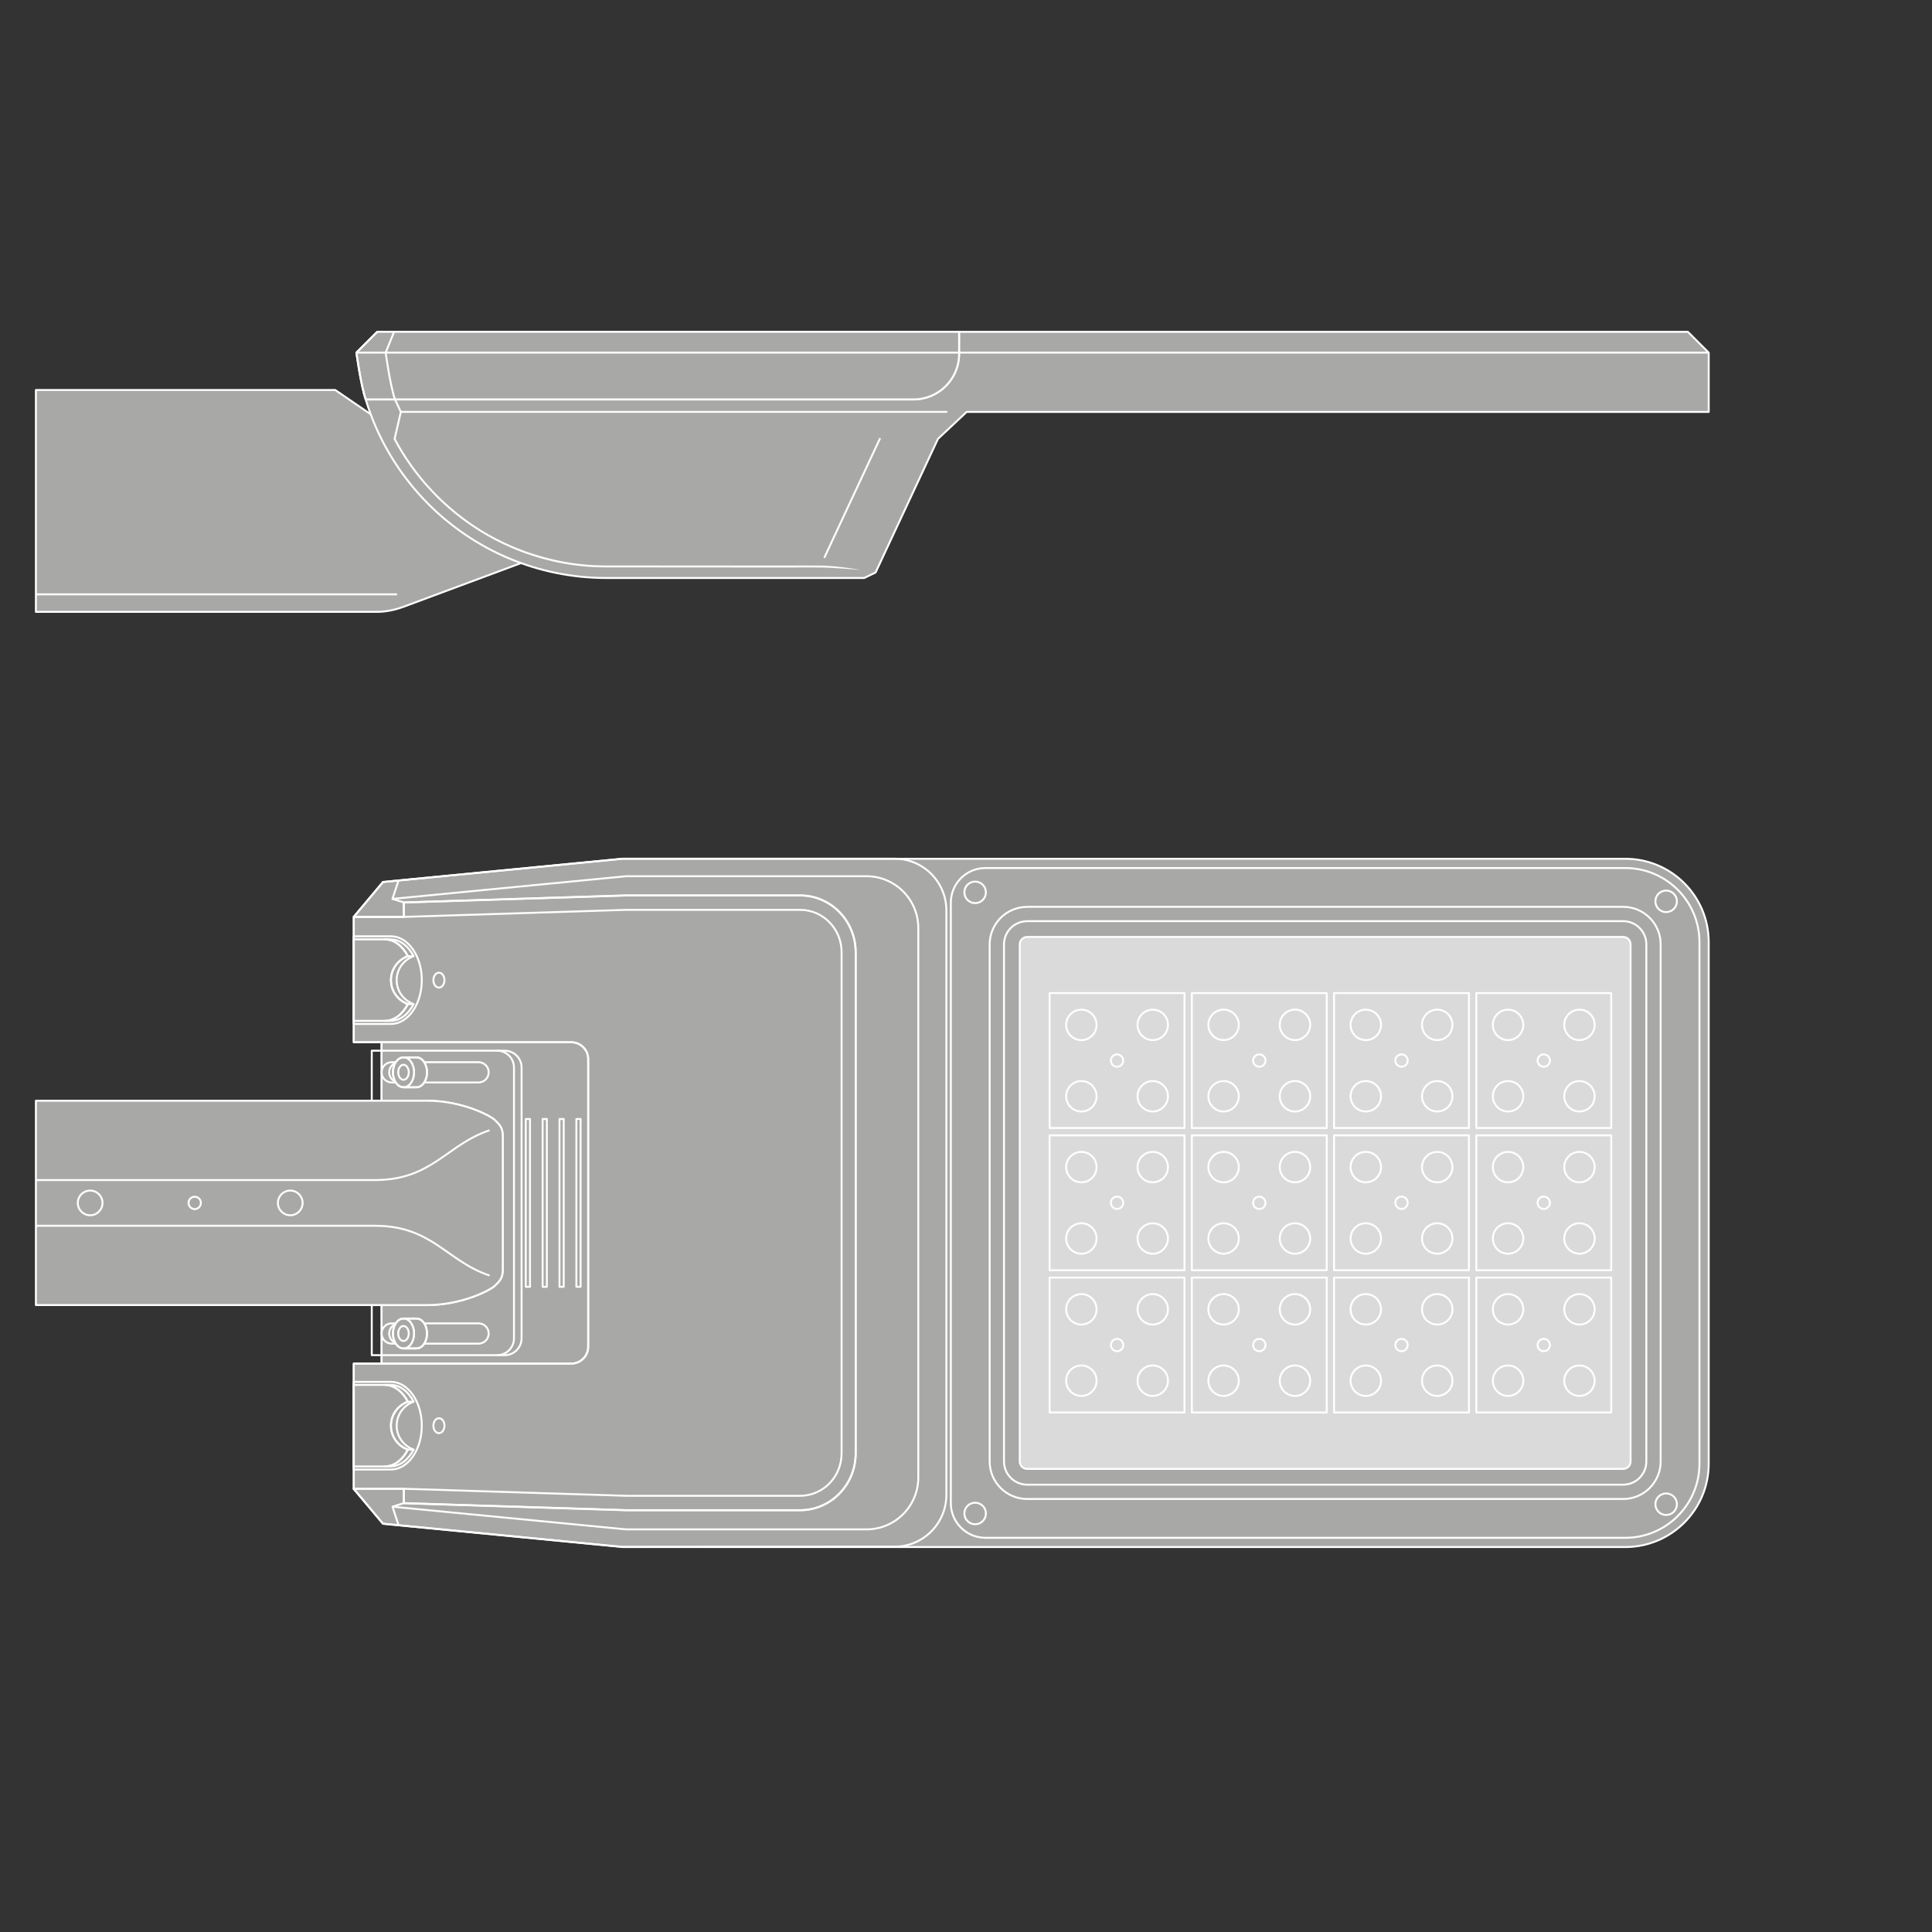 <?xml version="1.0" encoding="utf-8"?>
<!-- Generator: Adobe Illustrator 25.0.0, SVG Export Plug-In . SVG Version: 6.00 Build 0)  -->
<svg version="1.1" xmlns="http://www.w3.org/2000/svg" xmlns:xlink="http://www.w3.org/1999/xlink" x="0px" y="0px"
	 viewBox="0 0 425.2 425.2" style="enable-background:new 0 0 425.2 425.2;" xml:space="preserve">
<rect x="0" y="0" width="425.2" height="425.2" fill="#333333" stroke="none"/>
<style type="text/css">
	.st0{display:none;}
	.st1{display:inline;fill:#575756;}
	.st2{display:inline;fill:none;stroke:#575756;stroke-width:2.835;stroke-linejoin:round;stroke-miterlimit:3.864;}
	.st3{fill:#A8A8A7;stroke:#FFFFFF;stroke-width:0.425;stroke-linejoin:round;stroke-miterlimit:22.926;}
	.st4{fill:none;stroke:#FFFFFF;stroke-width:0.425;stroke-linejoin:round;stroke-miterlimit:22.926;}
	.st5{fill:#DADADA;stroke:#FFFFFF;stroke-width:0.425;stroke-linejoin:round;stroke-miterlimit:22.926;}
	.st6{fill:#FFFFFF;}
</style>
<g id="elements">
	<g class="st0">
		<polygon class="st1" points="305.95,52.69 302.4,61.2 298.86,52.69 305.95,52.69 305.95,52.69 		"/>
		<polygon class="st1" points="305.95,35.69 302.4,27.19 298.86,35.69 305.95,35.69 305.95,35.69 		"/>
		<line class="st2" x1="302.4" y1="33.75" x2="302.4" y2="54.64"/>
	</g>
	<g>
		<path class="st3" d="M137.06,340.48l-52.77-5.12l-6.43-7.67V300.1h6.12v-70.72h-6.12v-27.59l6.43-7.67l52.77-5.12H357.7
			c10.14,0,18.36,8.22,18.36,18.36v114.76c0,10.14-8.22,18.36-18.36,18.36H137.06z"/>
		<path class="st4" d="M77.86,327.69v-0.05h11.01v3.17l48.93,1.55h38.31c6.74,0,12.21-5.59,12.21-12.5v-110.3
			c0-6.9-5.47-12.5-12.21-12.5H137.8l-48.93,1.55v3.16H77.86l6.43-7.67l52.77-5.12h59.81c6.3,0,11.41,5.11,11.41,11.41v128.6
			c0,6.3-5.11,11.41-11.41,11.41l-59.81,0.05l-52.77-5.12L77.86,327.69z"/>
		<path class="st4" d="M125.74,300.1c2.05,0,3.71-1.66,3.71-3.71v-63.3c0-2.05-1.66-3.71-3.71-3.71H77.86v-27.59h11.01v-3.16
			l48.93-1.55h38.31c6.74,0,12.21,5.59,12.21,12.5v110.3c0,6.9-5.47,12.5-12.21,12.5H137.8l-48.93-1.55v-3.17H77.86v0.05V300.1
			H125.74z"/>
		<path class="st4" d="M226.06,199.59c-4.56,0-8.25,3.69-8.25,8.25v113.81c0,4.56,3.69,8.25,8.25,8.25h131.17
			c4.56,0,8.25-3.69,8.25-8.25V207.83c0-4.56-3.69-8.25-8.25-8.25H226.06z"/>
		<path class="st4" d="M226.06,202.74c-2.81,0-5.1,2.28-5.1,5.1v113.81c0,2.81,2.28,5.1,5.1,5.1h131.17c2.81,0,5.1-2.28,5.1-5.1
			V207.83c0-2.81-2.28-5.1-5.1-5.1H226.06z"/>
		<path class="st5" d="M226.06,206.21c-0.9,0-1.63,0.73-1.63,1.63v113.81c0,0.9,0.73,1.63,1.63,1.63h131.17
			c0.9,0,1.63-0.73,1.63-1.63V207.83c0-0.9-0.73-1.63-1.63-1.63H226.06z"/>
		<path class="st4" d="M366.69,196c-1.31,0-2.37,1.06-2.37,2.37c0,1.31,1.06,2.37,2.37,2.37c1.31,0,2.37-1.06,2.37-2.37
			C369.06,197.07,368,196,366.69,196z"/>
		<path class="st4" d="M366.69,333.42c-1.31,0-2.37-1.06-2.37-2.37c0-1.31,1.06-2.37,2.37-2.37c1.31,0,2.37,1.06,2.37,2.37
			C369.06,332.36,368,333.42,366.69,333.42z"/>
		<path class="st4" d="M214.61,194.02c-1.31,0-2.37,1.06-2.37,2.37c0,1.31,1.06,2.37,2.37,2.37c1.31,0,2.37-1.06,2.37-2.37
			C216.98,195.08,215.92,194.02,214.61,194.02z"/>
		<path class="st4" d="M209.26,330.83c0,4.2,3.41,7.61,7.61,7.61H357.7c9.01,0,16.32-7.31,16.32-16.32V207.36
			c0-9.01-7.31-16.32-16.32-16.32H216.87c-4.2,0-7.61,3.41-7.61,7.61V330.83z"/>
		<path class="st4" d="M214.61,335.46c-1.31,0-2.37-1.06-2.37-2.37c0-1.31,1.06-2.37,2.37-2.37c1.31,0,2.37,1.06,2.37,2.37
			C216.98,334.4,215.92,335.46,214.61,335.46z"/>
		
			<rect x="262.3" y="249.87" transform="matrix(-1.836970e-16 1 -1 -1.836970e-16 541.863 -12.432)" class="st4" width="29.69" height="29.69"/>
		<path class="st4" d="M277.15,266.08c-0.75,0-1.36-0.61-1.36-1.36c0-0.75,0.61-1.36,1.36-1.36c0.75,0,1.36,0.61,1.36,1.36
			C278.51,265.47,277.9,266.08,277.15,266.08z"/>
		<path class="st4" d="M285,275.92c-1.85,0-3.35-1.5-3.35-3.35c0-1.85,1.5-3.35,3.35-3.35c1.85,0,3.35,1.5,3.35,3.35
			C288.36,274.42,286.85,275.92,285,275.92z"/>
		<path class="st4" d="M285,253.51c-1.85,0-3.35,1.5-3.35,3.35c0,1.85,1.5,3.35,3.35,3.35c1.85,0,3.35-1.5,3.35-3.35
			C288.36,255.01,286.85,253.51,285,253.51z"/>
		<path class="st4" d="M269.29,275.92c1.85,0,3.35-1.5,3.35-3.35c0-1.85-1.5-3.35-3.35-3.35c-1.85,0-3.35,1.5-3.35,3.35
			C265.94,274.42,267.44,275.92,269.29,275.92z"/>
		<path class="st4" d="M269.29,253.51c1.85,0,3.35,1.5,3.35,3.35c0,1.85-1.5,3.35-3.35,3.35c-1.85,0-3.35-1.5-3.35-3.35
			C265.94,255.01,267.44,253.51,269.29,253.51z"/>
		
			<rect x="262.3" y="281.17" transform="matrix(-1.836970e-16 1 -1 -1.836970e-16 573.164 18.869)" class="st4" width="29.69" height="29.69"/>
		<path class="st4" d="M277.15,297.38c-0.75,0-1.36-0.61-1.36-1.36c0-0.75,0.61-1.36,1.36-1.36c0.75,0,1.36,0.61,1.36,1.36
			C278.51,296.77,277.9,297.38,277.15,297.38z"/>
		<path class="st4" d="M285,307.22c-1.85,0-3.35-1.5-3.35-3.35c0-1.85,1.5-3.35,3.35-3.35c1.85,0,3.35,1.5,3.35,3.35
			C288.36,305.72,286.85,307.22,285,307.22z"/>
		<path class="st4" d="M285,284.81c-1.85,0-3.35,1.5-3.35,3.35c0,1.85,1.5,3.35,3.35,3.35c1.85,0,3.35-1.5,3.35-3.35
			C288.36,286.31,286.85,284.81,285,284.81z"/>
		<path class="st4" d="M269.29,307.22c1.85,0,3.35-1.5,3.35-3.35c0-1.85-1.5-3.35-3.35-3.35c-1.85,0-3.35,1.5-3.35,3.35
			C265.94,305.72,267.44,307.22,269.29,307.22z"/>
		<path class="st4" d="M269.29,284.81c1.85,0,3.35,1.5,3.35,3.35c0,1.85-1.5,3.35-3.35,3.35c-1.85,0-3.35-1.5-3.35-3.35
			C265.94,286.31,267.44,284.81,269.29,284.81z"/>
		
			<rect x="262.3" y="218.56" transform="matrix(-1.836970e-16 1 -1 -1.836970e-16 510.559 -43.736)" class="st4" width="29.69" height="29.69"/>
		<path class="st4" d="M277.15,234.77c-0.75,0-1.36-0.61-1.36-1.36c0-0.75,0.61-1.36,1.36-1.36c0.75,0,1.36,0.61,1.36,1.36
			C278.51,234.16,277.9,234.77,277.15,234.77z"/>
		<path class="st4" d="M285,244.62c-1.85,0-3.35-1.5-3.35-3.35s1.5-3.35,3.35-3.35c1.85,0,3.35,1.5,3.35,3.35
			S286.85,244.62,285,244.62z"/>
		<path class="st4" d="M285,222.2c-1.85,0-3.35,1.5-3.35,3.35c0,1.85,1.5,3.35,3.35,3.35c1.85,0,3.35-1.5,3.35-3.35
			C288.36,223.7,286.85,222.2,285,222.2z"/>
		<circle class="st4" cx="269.29" cy="241.27" r="3.35"/>
		<path class="st4" d="M269.29,222.2c1.85,0,3.35,1.5,3.35,3.35c0,1.85-1.5,3.35-3.35,3.35c-1.85,0-3.35-1.5-3.35-3.35
			C265.94,223.7,267.44,222.2,269.29,222.2z"/>
		<rect x="293.6" y="249.87" class="st4" width="29.69" height="29.69"/>
		<path class="st4" d="M309.81,264.71c0,0.75-0.61,1.36-1.36,1.36c-0.75,0-1.36-0.61-1.36-1.36c0-0.75,0.61-1.36,1.36-1.36
			C309.2,263.35,309.81,263.96,309.81,264.71z"/>
		<path class="st4" d="M319.66,256.86c0,1.85-1.5,3.35-3.35,3.35c-1.85,0-3.35-1.5-3.35-3.35c0-1.85,1.5-3.35,3.35-3.35
			C318.16,253.51,319.66,255.01,319.66,256.86z"/>
		<path class="st4" d="M297.24,256.86c0,1.85,1.5,3.35,3.35,3.35c1.85,0,3.35-1.5,3.35-3.35c0-1.85-1.5-3.35-3.35-3.35
			C298.74,253.51,297.24,255.01,297.24,256.86z"/>
		<path class="st4" d="M319.66,272.57c0-1.85-1.5-3.35-3.35-3.35c-1.85,0-3.35,1.5-3.35,3.35c0,1.85,1.5,3.35,3.35,3.35
			C318.16,275.92,319.66,274.42,319.66,272.57z"/>
		<path class="st4" d="M297.24,272.57c0-1.85,1.5-3.35,3.35-3.35c1.85,0,3.35,1.5,3.35,3.35c0,1.85-1.5,3.35-3.35,3.35
			C298.74,275.92,297.24,274.42,297.24,272.57z"/>
		<rect x="231" y="249.87" class="st4" width="29.69" height="29.69"/>
		<circle class="st4" cx="245.84" cy="264.71" r="1.36"/>
		<path class="st4" d="M257.05,256.86c0,1.85-1.5,3.35-3.35,3.35c-1.85,0-3.35-1.5-3.35-3.35c0-1.85,1.5-3.35,3.35-3.35
			C255.55,253.51,257.05,255.01,257.05,256.86z"/>
		<path class="st4" d="M234.64,256.86c0,1.85,1.5,3.35,3.35,3.35s3.35-1.5,3.35-3.35c0-1.85-1.5-3.35-3.35-3.35
			S234.64,255.01,234.64,256.86z"/>
		<path class="st4" d="M257.05,272.57c0-1.85-1.5-3.35-3.35-3.35c-1.85,0-3.35,1.5-3.35,3.35c0,1.85,1.5,3.35,3.35,3.35
			C255.55,275.92,257.05,274.42,257.05,272.57z"/>
		<path class="st4" d="M234.64,272.57c0-1.85,1.5-3.35,3.35-3.35s3.35,1.5,3.35,3.35c0,1.85-1.5,3.35-3.35,3.35
			S234.64,274.42,234.64,272.57z"/>
		<rect x="293.6" y="281.17" class="st4" width="29.69" height="29.69"/>
		<path class="st4" d="M309.81,296.02c0,0.75-0.61,1.36-1.36,1.36c-0.75,0-1.36-0.61-1.36-1.36c0-0.75,0.61-1.36,1.36-1.36
			C309.2,294.66,309.81,295.26,309.81,296.02z"/>
		<path class="st4" d="M319.66,288.16c0,1.85-1.5,3.35-3.35,3.35c-1.85,0-3.35-1.5-3.35-3.35c0-1.85,1.5-3.35,3.35-3.35
			C318.16,284.81,319.66,286.31,319.66,288.16z"/>
		<path class="st4" d="M297.24,288.16c0,1.85,1.5,3.35,3.35,3.35c1.85,0,3.35-1.5,3.35-3.35c0-1.85-1.5-3.35-3.35-3.35
			C298.74,284.81,297.24,286.31,297.24,288.16z"/>
		<path class="st4" d="M319.66,303.87c0-1.85-1.5-3.35-3.35-3.35c-1.85,0-3.35,1.5-3.35,3.35c0,1.85,1.5,3.35,3.35,3.35
			C318.16,307.22,319.66,305.72,319.66,303.87z"/>
		<path class="st4" d="M297.24,303.87c0-1.85,1.5-3.35,3.35-3.35c1.85,0,3.35,1.5,3.35,3.35c0,1.85-1.5,3.35-3.35,3.35
			C298.74,307.22,297.24,305.72,297.24,303.87z"/>
		<rect x="231" y="281.17" class="st4" width="29.69" height="29.69"/>
		<path class="st4" d="M247.21,296.02c0,0.75-0.61,1.36-1.36,1.36s-1.36-0.61-1.36-1.36c0-0.75,0.61-1.36,1.36-1.36
			S247.21,295.26,247.21,296.02z"/>
		<path class="st4" d="M257.05,288.16c0,1.85-1.5,3.35-3.35,3.35c-1.85,0-3.35-1.5-3.35-3.35c0-1.85,1.5-3.35,3.35-3.35
			C255.55,284.81,257.05,286.31,257.05,288.16z"/>
		<path class="st4" d="M234.64,288.16c0,1.85,1.5,3.35,3.35,3.35s3.35-1.5,3.35-3.35c0-1.85-1.5-3.35-3.35-3.35
			S234.64,286.31,234.64,288.16z"/>
		<path class="st4" d="M257.05,303.87c0-1.85-1.5-3.35-3.35-3.35c-1.85,0-3.35,1.5-3.35,3.35c0,1.85,1.5,3.35,3.35,3.35
			C255.55,307.22,257.05,305.72,257.05,303.87z"/>
		<path class="st4" d="M234.64,303.87c0-1.85,1.5-3.35,3.35-3.35s3.35,1.5,3.35,3.35c0,1.85-1.5,3.35-3.35,3.35
			S234.64,305.72,234.64,303.87z"/>
		<rect x="293.6" y="218.56" class="st4" width="29.69" height="29.69"/>
		<path class="st4" d="M309.81,233.41c0,0.75-0.61,1.36-1.36,1.36c-0.75,0-1.36-0.61-1.36-1.36c0-0.75,0.61-1.36,1.36-1.36
			C309.2,232.05,309.81,232.66,309.81,233.41z"/>
		<path class="st4" d="M319.66,225.56c0,1.85-1.5,3.35-3.35,3.35c-1.85,0-3.35-1.5-3.35-3.35c0-1.85,1.5-3.35,3.35-3.35
			C318.16,222.2,319.66,223.7,319.66,225.56z"/>
		<path class="st4" d="M297.24,225.56c0,1.85,1.5,3.35,3.35,3.35c1.85,0,3.35-1.5,3.35-3.35c0-1.85-1.5-3.35-3.35-3.35
			C298.74,222.2,297.24,223.7,297.24,225.56z"/>
		<path class="st4" d="M319.66,241.27c0-1.85-1.5-3.35-3.35-3.35c-1.85,0-3.35,1.5-3.35,3.35s1.5,3.35,3.35,3.35
			C318.16,244.62,319.66,243.12,319.66,241.27z"/>
		<path class="st4" d="M297.24,241.27c0-1.85,1.5-3.35,3.35-3.35c1.85,0,3.35,1.5,3.35,3.35s-1.5,3.35-3.35,3.35
			C298.74,244.62,297.24,243.12,297.24,241.27z"/>
		<rect x="324.91" y="249.87" class="st4" width="29.69" height="29.69"/>
		<path class="st4" d="M341.11,264.71c0,0.75-0.61,1.36-1.36,1.36c-0.75,0-1.36-0.61-1.36-1.36c0-0.75,0.61-1.36,1.36-1.36
			C340.5,263.35,341.11,263.96,341.11,264.71z"/>
		<path class="st4" d="M350.96,256.86c0,1.85-1.5,3.35-3.35,3.35c-1.85,0-3.35-1.5-3.35-3.35c0-1.85,1.5-3.35,3.35-3.35
			C349.46,253.51,350.96,255.01,350.96,256.86z"/>
		<path class="st4" d="M328.55,256.86c0,1.85,1.5,3.35,3.35,3.35c1.85,0,3.35-1.5,3.35-3.35c0-1.85-1.5-3.35-3.35-3.35
			C330.05,253.51,328.55,255.01,328.55,256.86z"/>
		<path class="st4" d="M350.96,272.57c0-1.85-1.5-3.35-3.35-3.35c-1.85,0-3.35,1.5-3.35,3.35c0,1.85,1.5,3.35,3.35,3.35
			C349.46,275.92,350.96,274.42,350.96,272.57z"/>
		<path class="st4" d="M328.55,272.57c0-1.85,1.5-3.35,3.35-3.35c1.85,0,3.35,1.5,3.35,3.35c0,1.85-1.5,3.35-3.35,3.35
			C330.05,275.92,328.55,274.42,328.55,272.57z"/>
		<rect x="324.91" y="281.17" class="st4" width="29.69" height="29.69"/>
		<path class="st4" d="M341.11,296.02c0,0.75-0.61,1.36-1.36,1.36c-0.75,0-1.36-0.61-1.36-1.36c0-0.75,0.61-1.36,1.36-1.36
			C340.5,294.66,341.11,295.26,341.11,296.02z"/>
		<path class="st4" d="M350.96,288.16c0,1.85-1.5,3.35-3.35,3.35c-1.85,0-3.35-1.5-3.35-3.35c0-1.85,1.5-3.35,3.35-3.35
			C349.46,284.81,350.96,286.31,350.96,288.16z"/>
		<path class="st4" d="M328.55,288.16c0,1.85,1.5,3.35,3.35,3.35c1.85,0,3.35-1.5,3.35-3.35c0-1.85-1.5-3.35-3.35-3.35
			C330.05,284.81,328.55,286.31,328.55,288.16z"/>
		<path class="st4" d="M350.96,303.87c0-1.85-1.5-3.35-3.35-3.35c-1.85,0-3.35,1.5-3.35,3.35c0,1.85,1.5,3.35,3.35,3.35
			C349.46,307.22,350.96,305.72,350.96,303.87z"/>
		<path class="st4" d="M328.55,303.87c0-1.85,1.5-3.35,3.35-3.35c1.85,0,3.35,1.5,3.35,3.35c0,1.85-1.5,3.35-3.35,3.35
			C330.05,307.22,328.55,305.72,328.55,303.87z"/>
		<rect x="324.91" y="218.56" class="st4" width="29.69" height="29.69"/>
		<path class="st4" d="M341.11,233.41c0,0.75-0.61,1.36-1.36,1.36c-0.75,0-1.36-0.61-1.36-1.36c0-0.75,0.61-1.36,1.36-1.36
			C340.5,232.05,341.11,232.66,341.11,233.41z"/>
		<path class="st4" d="M350.96,225.56c0,1.85-1.5,3.35-3.35,3.35c-1.85,0-3.35-1.5-3.35-3.35c0-1.85,1.5-3.35,3.35-3.35
			C349.46,222.2,350.96,223.7,350.96,225.56z"/>
		<path class="st4" d="M328.55,225.56c0,1.85,1.5,3.35,3.35,3.35c1.85,0,3.35-1.5,3.35-3.35c0-1.85-1.5-3.35-3.35-3.35
			C330.05,222.2,328.55,223.7,328.55,225.56z"/>
		<path class="st4" d="M350.96,241.27c0-1.85-1.5-3.35-3.35-3.35c-1.85,0-3.35,1.5-3.35,3.35s1.5,3.35,3.35,3.35
			C349.46,244.62,350.96,243.12,350.96,241.27z"/>
		<path class="st4" d="M328.55,241.27c0-1.85,1.5-3.35,3.35-3.35c1.85,0,3.35,1.5,3.35,3.35s-1.5,3.35-3.35,3.35
			C330.05,244.62,328.55,243.12,328.55,241.27z"/>
		<rect x="231" y="218.56" class="st4" width="29.69" height="29.69"/>
		<circle class="st4" cx="245.84" cy="233.41" r="1.36"/>
		<path class="st4" d="M257.05,225.56c0,1.85-1.5,3.35-3.35,3.35c-1.85,0-3.35-1.5-3.35-3.35c0-1.85,1.5-3.35,3.35-3.35
			C255.55,222.2,257.05,223.7,257.05,225.56z"/>
		<path class="st4" d="M234.64,225.56c0,1.85,1.5,3.35,3.35,3.35s3.35-1.5,3.35-3.35c0-1.85-1.5-3.35-3.35-3.35
			S234.64,223.7,234.64,225.56z"/>
		<path class="st4" d="M257.05,241.27c0-1.85-1.5-3.35-3.35-3.35c-1.85,0-3.35,1.5-3.35,3.35s1.5,3.35,3.35,3.35
			C255.55,244.62,257.05,243.12,257.05,241.27z"/>
		<path class="st4" d="M234.64,241.27c0-1.85,1.5-3.35,3.35-3.35s3.35,1.5,3.35,3.35s-1.5,3.35-3.35,3.35
			S234.64,243.12,234.64,241.27z"/>
		<path class="st4" d="M88.87,201.79l48.99-1.55h38.24c5.03,0,9.12,4.18,9.12,9.33v110.3c0,5.15-4.08,9.33-9.12,9.33h-38.24
			l-48.99-1.55"/>
		<line class="st4" x1="88.87" y1="201.79" x2="77.86" y2="201.79"/>
		<path class="st4" d="M87.72,335.69l-1.34-4.09l51.43,4.99h52.88c6.3,0,11.41-5.11,11.41-11.41V204.25
			c0-6.3-5.11-11.41-11.41-11.41H137.8l-51.43,4.99l1.34-4.04"/>
		<line class="st4" x1="86.38" y1="197.82" x2="88.87" y2="198.62"/>
		<line class="st4" x1="88.87" y1="330.8" x2="86.38" y2="331.6"/>
		<path class="st4" d="M83.98,229.38h41.76c2.05,0,3.71,1.66,3.71,3.71v63.3c0,2.05-1.66,3.71-3.71,3.71H83.98V229.38z"/>
		<path class="st4" d="M109.41,298.25c2.05,0,3.71-1.66,3.71-3.71v-59.59c0-2.05-1.66-3.71-3.71-3.71"/>
		<path class="st4" d="M114.79,294.54v-59.59c0-2.05-1.66-3.71-3.71-3.71H81.82v11.02c0,0,4.58,0,12.19,0
			c7.61,0,13.92,3.28,14.91,4.27c0.99,0.99,1.73,1.61,1.73,3.53v29.37c0,1.92-0.74,2.54-1.73,3.53c-0.99,0.99-7.3,4.27-14.91,4.27
			c-7.61,0-12.19,0-12.19,0v11.02h29.26C113.13,298.25,114.79,296.59,114.79,294.54z"/>
		<path class="st4" d="M86.21,291.25c-1.23,0-2.23,1-2.23,2.23c0,1.23,1,2.23,2.23,2.23h19.11c1.23,0,2.23-1,2.23-2.23
			c0-1.23-1-2.23-2.23-2.23H86.21z"/>
		<path class="st4" d="M86.21,238.23c-1.23,0-2.23-1-2.23-2.23c0-1.23,1-2.23,2.23-2.23h19.11c1.23,0,2.23,1,2.23,2.23
			c0,1.23-1,2.23-2.23,2.23H86.21z"/>
		<path class="st4" d="M87.88,291.25c-1.23,0-2.23,1-2.23,2.23c0,1.23,1,2.23,2.23,2.23"/>
		<path class="st4" d="M87.88,233.77c-1.23,0-2.23,1-2.23,2.23c0,1.23,1,2.23,2.23,2.23"/>
		<path class="st3" d="M88.8,239.29c1.28,0,2.32-1.47,2.32-3.29c0-1.82-1.04-3.29-2.32-3.29h2.86c1.28,0,2.32,1.47,2.32,3.29
			c0,1.82-1.04,3.29-2.32,3.29H88.8z"/>
		<path class="st3" d="M88.8,239.29c-1.28,0-2.32-1.47-2.32-3.29c0-1.82,1.04-3.29,2.32-3.29c1.28,0,2.32,1.47,2.32,3.29
			C91.12,237.82,90.08,239.29,88.8,239.29z"/>
		<path class="st3" d="M88.8,237.64c-0.64,0-1.16-0.74-1.16-1.65c0-0.91,0.52-1.65,1.16-1.65c0.64,0,1.16,0.74,1.16,1.65
			C89.96,236.91,89.44,237.64,88.8,237.64z"/>
		<path class="st4" d="M93.99,236c0-1.82-1.04-3.29-2.32-3.29H88.8c-1.28,0-2.32,1.47-2.32,3.29c0,1.82,1.04,3.29,2.32,3.29h2.86
			C92.95,239.29,93.99,237.82,93.99,236z"/>
		<path class="st3" d="M88.8,296.77c1.28,0,2.32-1.47,2.32-3.29c0-1.82-1.04-3.29-2.32-3.29h2.86c1.28,0,2.32,1.47,2.32,3.29
			c0,1.82-1.04,3.29-2.32,3.29H88.8z"/>
		<path class="st3" d="M88.8,296.77c-1.28,0-2.32-1.47-2.32-3.29c0-1.82,1.04-3.29,2.32-3.29c1.28,0,2.32,1.47,2.32,3.29
			C91.12,295.3,90.08,296.77,88.8,296.77z"/>
		<path class="st3" d="M88.8,295.13c-0.64,0-1.16-0.74-1.16-1.65s0.52-1.65,1.16-1.65c0.64,0,1.16,0.74,1.16,1.65
			S89.44,295.13,88.8,295.13z"/>
		<path class="st4" d="M93.99,293.48c0-1.82-1.04-3.29-2.32-3.29H88.8c-1.28,0-2.32,1.47-2.32,3.29c0,1.82,1.04,3.29,2.32,3.29h2.86
			C92.95,296.77,93.99,295.3,93.99,293.48z"/>
		
			<rect x="101.43" y="264.28" transform="matrix(-1.836970e-16 1 -1 -1.836970e-16 384.634 144.845)" class="st4" width="36.93" height="0.93"/>
		
			<rect x="105.14" y="264.28" transform="matrix(-1.836970e-16 1 -1 -1.836970e-16 388.345 141.133)" class="st4" width="36.93" height="0.93"/>
		
			<rect x="97.72" y="264.28" transform="matrix(-1.836970e-16 1 -1 -1.836970e-16 380.922 148.557)" class="st4" width="36.93" height="0.93"/>
		
			<rect x="108.85" y="264.28" transform="matrix(-1.836970e-16 1 -1 -1.836970e-16 392.057 137.422)" class="st4" width="36.93" height="0.93"/>
		<path class="st4" d="M96.6,217.35c-0.68,0-1.22-0.74-1.22-1.64s0.55-1.64,1.22-1.64c0.68,0,1.22,0.74,1.22,1.64
			S97.28,217.35,96.6,217.35z"/>
		<path class="st4" d="M96.6,312.13c-0.68,0-1.22,0.74-1.22,1.64c0,0.91,0.55,1.64,1.22,1.64c0.68,0,1.22-0.74,1.22-1.64
			C97.83,312.86,97.28,312.13,96.6,312.13z"/>
		<path class="st3" d="M94.01,287.22c7.61,0,13.92-3.28,14.91-4.27c0.99-0.99,1.73-1.61,1.73-3.53v-29.37
			c0-1.92-0.74-2.54-1.73-3.53c-0.99-0.99-7.3-4.27-14.91-4.27c-7.61,0-12.19,0-12.19,0H7.9v44.97h73.92
			C81.82,287.22,86.4,287.22,94.01,287.22z"/>
		<path class="st4" d="M107.74,248.76c-9.46,3.15-12.62,10.95-25.24,10.95H7.9"/>
		<path class="st4" d="M107.74,280.72c-9.46-3.16-12.62-10.95-25.24-10.95H7.9"/>
		<path class="st4" d="M63.88,267.46c-1.5,0-2.72-1.22-2.72-2.72c0-1.5,1.22-2.72,2.72-2.72s2.72,1.22,2.72,2.72
			C66.6,266.24,65.38,267.46,63.88,267.46z"/>
		<path class="st4" d="M42.85,266.1c-0.75,0-1.36-0.61-1.36-1.36c0-0.75,0.61-1.36,1.36-1.36c0.75,0,1.36,0.61,1.36,1.36
			C44.21,265.49,43.6,266.1,42.85,266.1z"/>
		<path class="st4" d="M19.84,267.46c-1.5,0-2.72-1.22-2.72-2.72c0-1.5,1.22-2.72,2.72-2.72c1.5,0,2.72,1.22,2.72,2.72
			C22.56,266.24,21.34,267.46,19.84,267.46z"/>
		<path class="st4" d="M86.03,225.36c3.76,0,6.8-4.32,6.8-9.65s-3.04-9.65-6.8-9.65l-8.17,0v19.3L86.03,225.36z"/>
		<path class="st4" d="M89.77,220.98c-2.17-0.78-3.73-2.83-3.73-5.27c0-2.44,1.56-4.49,3.73-5.27c-1.15-2.22-2.98-3.68-5.07-3.7
			l-6.84,0v17.93l6.84,0C86.79,224.66,88.62,223.2,89.77,220.98z"/>
		<path class="st4" d="M84.7,206.74c2.09,0.01,3.92,1.47,5.07,3.7c-2.17,0.78-3.73,2.83-3.73,5.27c0,2.44,1.56,4.49,3.73,5.27
			c-1.15,2.22-2.98,3.68-5.07,3.7h1.26c2.09-0.01,3.92-1.47,5.07-3.7c-2.17-0.78-3.73-2.83-3.73-5.27c0-2.44,1.56-4.49,3.73-5.27
			c-1.15-2.22-2.98-3.68-5.07-3.7H84.7z"/>
		<line class="st4" x1="89.77" y1="210.44" x2="91.03" y2="210.44"/>
		<line class="st4" x1="89.77" y1="220.98" x2="91.03" y2="220.98"/>
		<path class="st4" d="M86.03,304.12c3.76,0,6.8,4.32,6.8,9.65c0,5.33-3.04,9.65-6.8,9.65l-8.17,0v-19.3L86.03,304.12z"/>
		<path class="st4" d="M89.77,308.5c-2.17,0.78-3.73,2.83-3.73,5.27c0,2.44,1.56,4.49,3.73,5.27c-1.15,2.22-2.98,3.68-5.07,3.7
			l-6.84,0V304.8l6.84,0C86.79,304.82,88.62,306.28,89.77,308.5z"/>
		<path class="st4" d="M84.7,322.73c2.09-0.01,3.92-1.47,5.07-3.7c-2.17-0.78-3.73-2.83-3.73-5.27c0-2.44,1.56-4.49,3.73-5.27
			c-1.15-2.22-2.98-3.68-5.07-3.7h1.26c2.09,0.01,3.92,1.47,5.07,3.7c-2.17,0.78-3.73,2.83-3.73,5.27c0,2.44,1.56,4.49,3.73,5.27
			c-1.15,2.22-2.98,3.68-5.07,3.7H84.7z"/>
		<line class="st4" x1="89.77" y1="319.04" x2="91.03" y2="319.04"/>
		<line class="st4" x1="89.77" y1="308.5" x2="91.03" y2="308.5"/>
	</g>
	<g>
		<path class="st3" d="M82.09,91.52l-8.31-5.69H7.9v48.83c0,0,73.36,0,75.03,0s3.71-0.31,5.94-1.14c2.23-0.84,25.7-9.56,25.7-9.56"
			/>
		<path class="st3" d="M206.43,96.59L192.7,126l-2.51,1.21H133.5c-15.3,0-29.14-6.2-39.17-16.22c-6.36-6.36-11.18-14.25-13.85-23.08
			h120.58c5.53,0,10.02-4.49,10.02-10.02v-4.86h160.39l4.59,4.58v13.05H212.74L206.43,96.59z"/>
		<path class="st3" d="M80.48,87.9h120.58c5.53,0,10.02-4.49,10.02-10.02v-4.86H83.02l-4.58,4.58C78.44,77.6,79.38,84.64,80.48,87.9
			z"/>
		<line class="st4" x1="7.9" y1="130.8" x2="87.38" y2="130.8"/>
		<path class="st4" d="M78.44,77.6c0,0,0.94,7.05,2.04,10.31"/>
		<line class="st4" x1="83.02" y1="73.02" x2="78.44" y2="77.6"/>
		<path class="st4" d="M86.73,73.02l-1.85,4.58c0,0,0.94,7.05,2.04,10.31"/>
		<line class="st4" x1="211.08" y1="77.6" x2="78.44" y2="77.6"/>
		<line class="st4" x1="211.08" y1="77.6" x2="376.07" y2="77.6"/>
		<g>
			<path class="st6" d="M208.47,90.86H88.22l0.21-0.16l-1.38,5.95l-0.02-0.15c4.39,8.3,11.06,15.36,19.06,20.26
				c8.01,4.89,17.34,7.6,26.72,7.69l28.26,0.02h14.13h3.53c1.17,0,2.36-0.02,3.54,0.07c2.36,0.15,4.7,0.46,7.02,0.88
				c-2.35-0.17-4.7-0.37-7.04-0.49c-2.33-0.08-4.7-0.02-7.05-0.04h-14.13l-28.26-0.02c-9.46-0.08-18.87-2.82-26.94-7.75
				c-8.07-4.94-14.79-12.06-19.22-20.42c-0.02-0.05-0.03-0.1-0.02-0.15l1.38-5.95c0.02-0.1,0.11-0.16,0.21-0.16h120.26V90.86z"/>
		</g>
		<line class="st4" x1="86.92" y1="87.9" x2="88.22" y2="90.65"/>
		<line class="st4" x1="193.7" y1="96.43" x2="181.4" y2="122.77"/>
	</g>
</g>
<g id="typo">
</g>
<g id="paths">
</g>
</svg>
